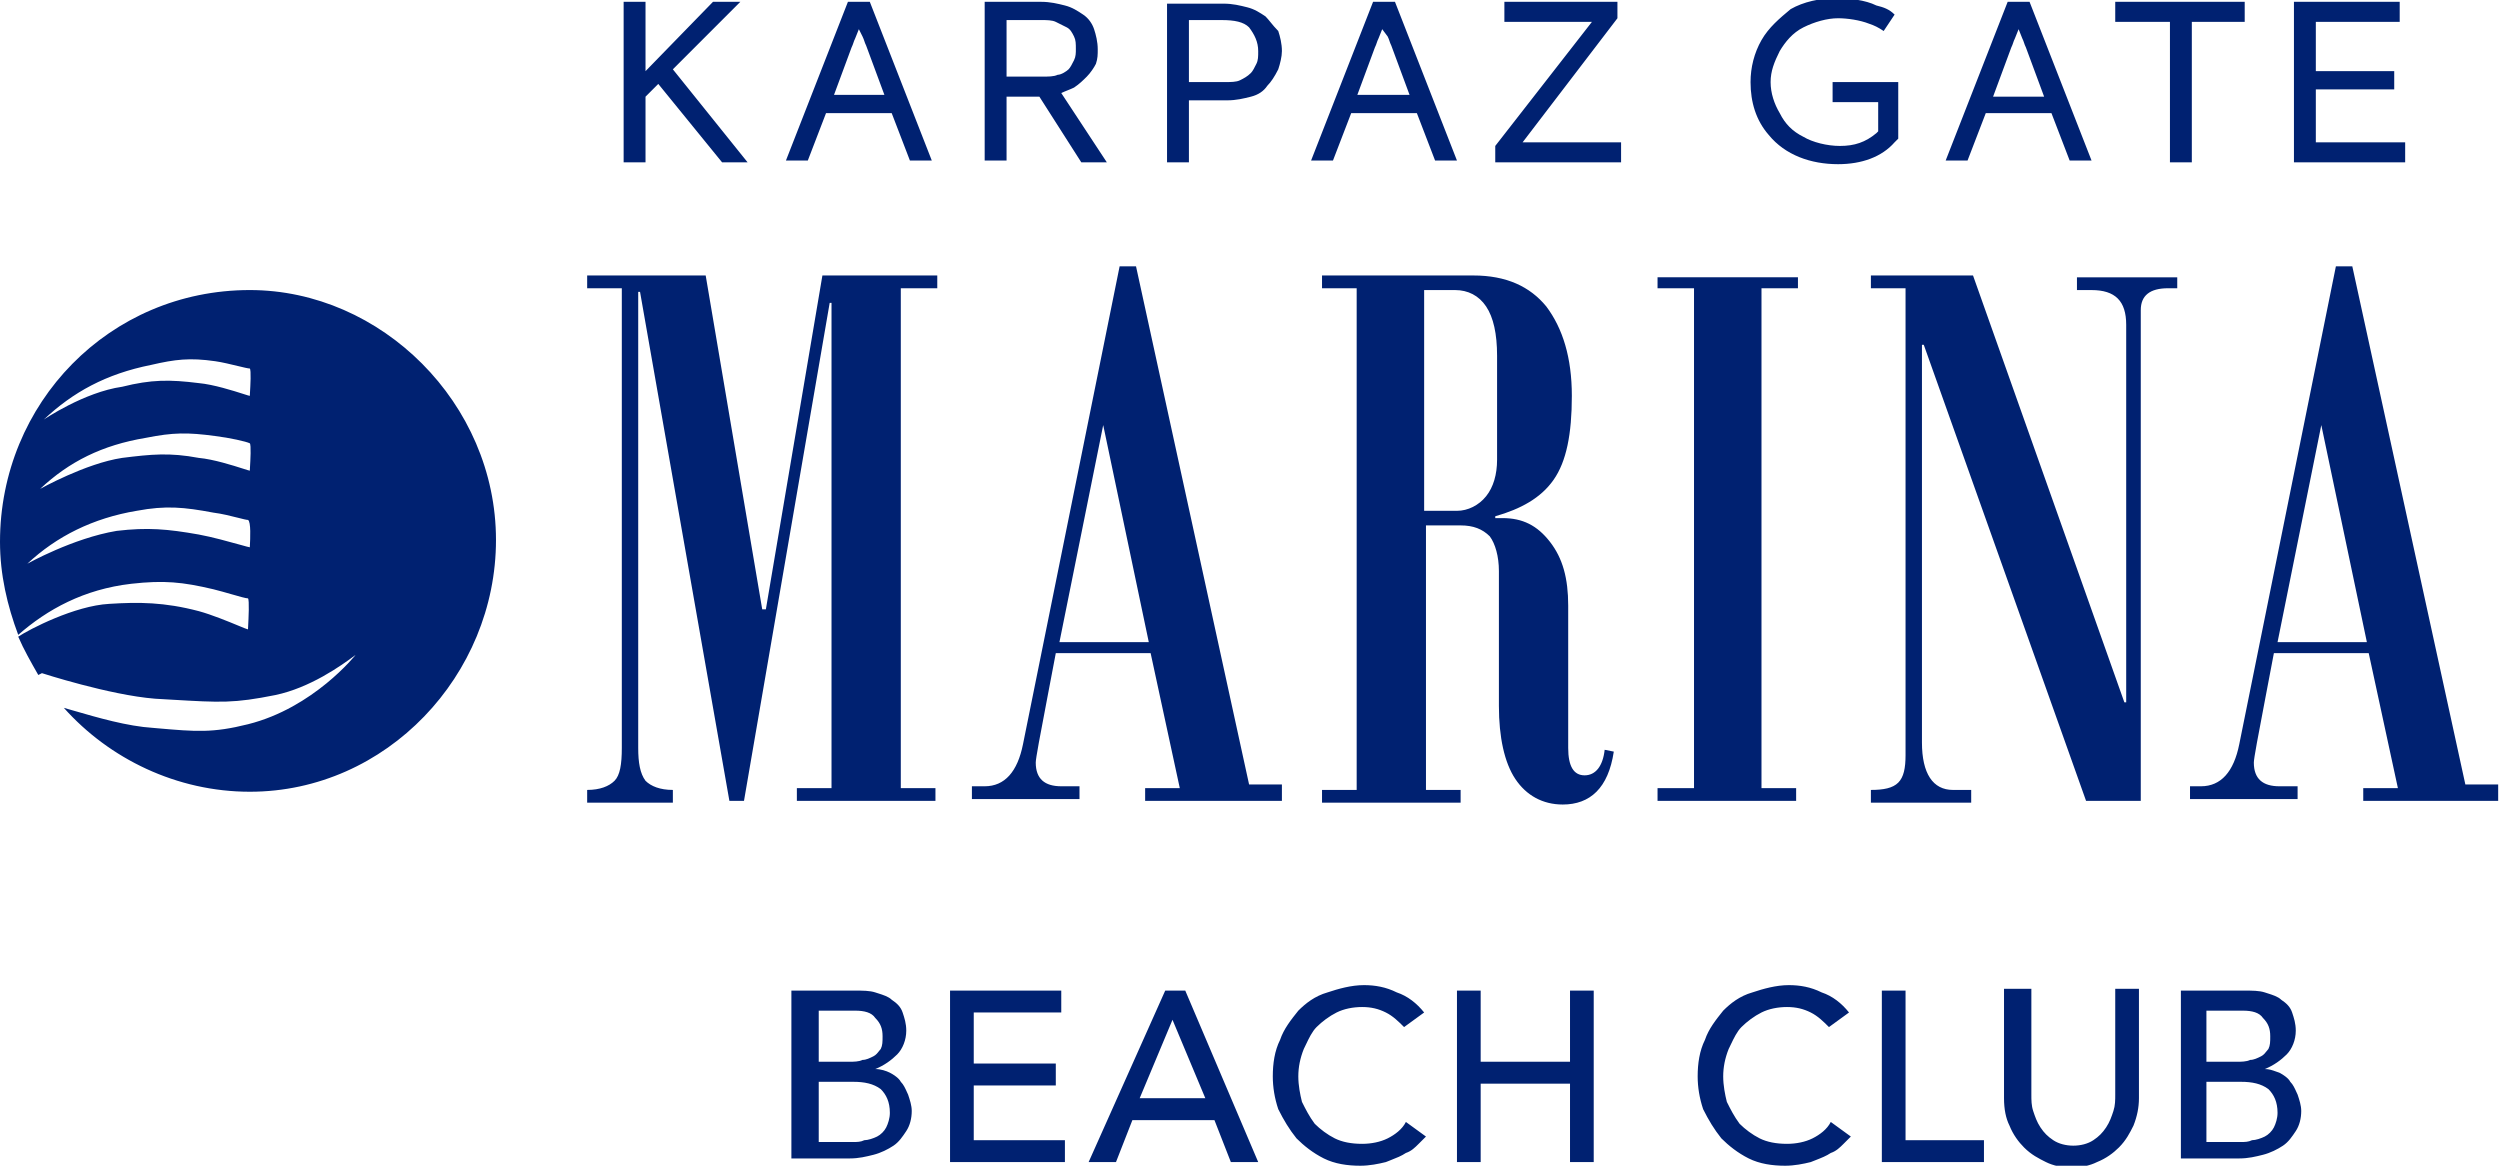 <svg width="178" height="83" viewBox="0 0 178 83" fill="none" xmlns="http://www.w3.org/2000/svg">
<g clip-path="url(#clip0)">
<path fill-rule="evenodd" clip-rule="evenodd" d="M130.481 5.845H133.727H134.506H135.155V9.872L134.896 10.131C133.987 11.171 132.559 11.69 130.871 11.69C128.923 11.69 127.106 11.041 125.937 9.612C125.028 8.573 124.639 7.274 124.639 5.845C124.639 4.806 124.899 3.767 125.418 2.857C125.937 1.948 126.716 1.299 127.495 0.649C128.404 0.13 129.573 -0.13 130.741 -0.13C131.65 -0.13 132.818 -0 133.597 0.39C134.117 0.519 134.506 0.649 134.896 1.039L134.117 2.208C133.727 1.948 133.468 1.818 133.078 1.688C132.429 1.429 131.52 1.299 130.871 1.299C130.092 1.299 129.183 1.559 128.404 1.948C127.625 2.338 127.106 2.987 126.716 3.637C126.327 4.416 126.067 5.066 126.067 5.845C126.067 6.624 126.327 7.404 126.716 8.053C127.106 8.832 127.625 9.352 128.404 9.742C129.053 10.131 130.092 10.391 131.001 10.391C132.039 10.391 132.818 10.131 133.597 9.482L133.727 9.352V7.274H130.481V5.845ZM45.961 5.066L50.765 0.13H52.712L47.908 4.936L53.231 11.56H51.414L46.87 5.975L45.961 6.884V11.56H44.403V0.13H45.961V5.066ZM55.958 11.431L60.372 0.13H61.93L66.344 11.431H64.786L63.488 8.053H58.814L57.516 11.431H55.958ZM59.382 6.754H62.969L61.67 3.247C61.605 3.118 61.573 3.02 61.541 2.923L61.541 2.923L61.541 2.923L61.541 2.923C61.508 2.825 61.476 2.728 61.411 2.598L61.151 2.078L60.891 2.728C60.827 2.858 60.794 2.955 60.762 3.052L60.762 3.053L60.762 3.053L60.762 3.053C60.729 3.15 60.697 3.247 60.632 3.377L59.382 6.754ZM76.471 6.235C76.861 5.975 77.12 5.715 77.38 5.456L77.38 5.456C77.64 5.196 77.899 4.806 78.029 4.546C78.159 4.157 78.159 3.897 78.159 3.507C78.159 2.988 78.029 2.468 77.899 2.078C77.769 1.689 77.51 1.299 77.12 1.039C76.731 0.779 76.341 0.52 75.822 0.39C75.303 0.26 74.783 0.13 74.134 0.13H70.109V11.431H71.667V6.884H74.004L76.99 11.56H78.808L75.562 6.625C75.692 6.56 75.855 6.495 76.017 6.43C76.179 6.365 76.341 6.3 76.471 6.235ZM71.667 1.429H74.134C74.524 1.429 74.913 1.429 75.173 1.559L75.952 1.948C76.212 2.078 76.341 2.338 76.471 2.598C76.601 2.858 76.601 3.118 76.601 3.507C76.601 3.767 76.601 4.027 76.471 4.287C76.341 4.546 76.212 4.806 76.082 4.936C75.952 5.066 75.562 5.326 75.303 5.326C75.043 5.456 74.653 5.456 74.134 5.456H71.667V1.429ZM88.805 0.52C89.325 0.649 89.714 0.909 90.104 1.169C90.22 1.286 90.337 1.429 90.466 1.586L90.466 1.586L90.466 1.587C90.623 1.779 90.798 1.994 91.012 2.208C91.142 2.598 91.272 3.117 91.272 3.637C91.272 4.027 91.142 4.546 91.012 4.936C90.753 5.455 90.493 5.845 90.233 6.105C89.974 6.494 89.584 6.754 89.065 6.884C88.546 7.014 88.026 7.144 87.377 7.144H84.651V11.56H83.093V0.26H87.117C87.767 0.26 88.286 0.39 88.805 0.52ZM86.988 1.429H84.651V5.845H87.117C87.637 5.845 88.026 5.845 88.286 5.715C88.546 5.585 88.805 5.455 89.065 5.196C89.195 5.066 89.325 4.806 89.454 4.546C89.584 4.286 89.584 4.027 89.584 3.637C89.584 2.987 89.325 2.468 88.935 1.948C88.546 1.559 87.896 1.429 86.988 1.429ZM97.763 0.13L93.349 11.431H94.907L96.206 8.053H100.88L102.178 11.431H103.736L99.322 0.13H97.763ZM100.36 6.754H96.643L97.893 3.377C97.958 3.247 97.991 3.15 98.023 3.053L98.023 3.053C98.056 2.955 98.088 2.858 98.153 2.728L98.413 2.078L98.802 2.598C98.867 2.728 98.9 2.825 98.932 2.923L98.932 2.923L98.932 2.923C98.965 3.02 98.997 3.118 99.062 3.247L100.36 6.754ZM107.112 1.559V0.13H115.161V1.299L108.41 10.132H115.421V11.56H106.462V10.391L113.344 1.559H107.112ZM142.946 0.13L138.531 11.431H140.089L141.388 8.053H146.062L147.36 11.431H148.918L144.504 0.13H142.946ZM141.907 6.884L143.205 3.377C143.27 3.247 143.303 3.15 143.335 3.053C143.368 2.955 143.4 2.858 143.465 2.728L143.725 2.078L143.984 2.728C144.049 2.858 144.082 2.955 144.114 3.053C144.146 3.15 144.179 3.247 144.244 3.377L145.542 6.884H141.907ZM150.605 1.559V0.13H159.823V1.559H156.058V11.56H154.5V1.559H150.605ZM163.329 0.13V11.56H171.248V10.132H164.887V6.365H170.469V5.066H164.887V1.559H170.859V0.13H163.329ZM17.787 33.512C17.753 33.512 17.584 33.458 17.328 33.376L17.328 33.376C16.61 33.147 15.204 32.698 14.152 32.602C12.074 32.213 10.776 32.343 8.699 32.602C6.102 32.992 2.856 34.81 2.856 34.81C4.934 32.862 7.271 31.693 10.387 31.174C12.334 30.784 13.373 30.784 15.32 31.044C16.359 31.174 17.527 31.433 17.787 31.563C17.892 31.669 17.827 32.797 17.798 33.291C17.792 33.406 17.787 33.487 17.787 33.512ZM17.087 38.784L17.086 38.784C16.325 38.572 15.096 38.23 14.152 38.058C11.945 37.668 10.516 37.538 8.309 37.798C5.193 38.318 1.947 40.136 1.947 40.136C4.025 38.188 6.621 36.889 9.737 36.369C11.815 35.98 13.113 36.109 15.19 36.499C15.8 36.575 16.455 36.741 16.944 36.865L16.944 36.865L16.944 36.865C17.288 36.952 17.55 37.019 17.657 37.019C17.881 37.131 17.815 38.403 17.793 38.834C17.79 38.902 17.787 38.949 17.787 38.967C17.743 38.967 17.476 38.893 17.087 38.784L17.087 38.784ZM10.776 25.978C12.464 25.588 13.503 25.458 15.32 25.718C15.815 25.789 16.426 25.937 16.922 26.057L16.922 26.057L16.922 26.057C17.336 26.157 17.669 26.238 17.787 26.238C17.892 26.343 17.827 27.472 17.798 27.965C17.792 28.081 17.787 28.162 17.787 28.186C17.753 28.186 17.584 28.132 17.328 28.05L17.328 28.05C16.61 27.821 15.204 27.373 14.152 27.277C12.074 27.017 10.776 27.017 8.699 27.537C5.972 27.926 3.116 29.875 3.116 29.875C5.193 27.926 7.53 26.627 10.776 25.978ZM17.787 20.652C7.79 20.652 0 28.706 0 38.577C0 40.915 0.519 43.123 1.298 45.202C3.376 43.383 5.972 41.955 9.348 41.565C11.685 41.305 12.983 41.435 15.19 41.955C15.625 42.063 16.083 42.195 16.487 42.311L16.488 42.311C17.049 42.472 17.506 42.604 17.657 42.604C17.764 42.71 17.696 44.037 17.668 44.585V44.585L17.668 44.585C17.661 44.706 17.657 44.789 17.657 44.812C17.613 44.812 17.358 44.706 16.984 44.552L16.984 44.552L16.984 44.552C16.26 44.253 15.093 43.77 14.152 43.513C11.685 42.864 9.867 42.864 7.79 42.994C5.323 43.123 2.077 44.812 1.298 45.332C1.688 46.241 2.207 47.15 2.726 48.059L2.726 48.059L2.986 47.929C2.986 47.929 7.79 49.488 11.036 49.748C11.446 49.771 11.826 49.794 12.179 49.815L12.181 49.815L12.184 49.815H12.184C15.742 50.025 16.653 50.079 19.605 49.488C22.072 48.969 24.279 47.41 25.317 46.631C25.317 46.631 22.331 50.397 17.657 51.566C15.141 52.196 13.966 52.093 11.177 51.85L10.906 51.826C9.072 51.712 6.935 51.091 5.209 50.589L5.209 50.589L5.209 50.589L5.209 50.589L5.208 50.589C4.979 50.523 4.757 50.458 4.544 50.397C7.79 54.034 12.594 56.372 17.787 56.372C27.524 56.372 35.314 48.059 35.314 38.447C35.314 28.706 27.135 20.652 17.787 20.652ZM64.137 20.523H66.734V19.614H58.555L54.53 43.383H54.27L50.245 19.614H41.806V20.523H44.273V53.255C44.273 54.424 44.143 55.204 43.754 55.593C43.364 55.983 42.715 56.243 41.806 56.243V57.152H47.908V56.243C46.999 56.243 46.35 55.983 45.961 55.593C45.571 55.074 45.441 54.294 45.441 53.255V20.783H45.571L51.933 57.022H52.972L59.074 21.562H59.204V56.113H56.737V57.022H66.604V56.113H64.137V20.523ZM91.272 57.022H81.534V56.113H84.001L81.924 46.501H75.173C74.951 47.671 74.753 48.71 74.58 49.619L74.58 49.619C74.042 52.441 73.745 54 73.745 54.294C73.745 55.463 74.394 55.983 75.562 55.983H76.86V56.892H69.2V55.983H70.109C71.537 55.983 72.446 54.944 72.836 52.995L79.717 18.964H80.885L88.935 55.853H91.272V57.022ZM81.794 45.722L78.548 30.265L75.432 45.722H81.794ZM111.266 57.282C113.214 57.282 114.512 56.113 114.902 53.515L114.252 53.385C114.123 54.554 113.603 55.204 112.824 55.204C112.045 55.204 111.656 54.554 111.656 53.255V43.124C111.656 41.175 111.266 39.747 110.357 38.578C109.449 37.409 108.41 36.889 106.982 36.889H106.462V36.759C108.28 36.24 109.708 35.46 110.617 34.161C111.526 32.862 111.915 30.914 111.915 28.186C111.915 25.459 111.266 23.38 110.098 21.822C108.929 20.393 107.241 19.614 104.904 19.614H94.128V20.523H96.595V56.243H94.128V57.152H103.996V56.243H101.529V37.409H103.996C104.904 37.409 105.554 37.668 106.073 38.188C106.462 38.708 106.722 39.617 106.722 40.656V50.268C106.722 52.476 107.112 54.294 107.891 55.463C108.67 56.632 109.838 57.282 111.266 57.282ZM106.592 25.329V32.733C106.592 33.772 106.333 34.681 105.813 35.33C105.294 35.98 104.515 36.37 103.736 36.37H101.399V20.653H103.606C104.515 20.653 105.294 21.042 105.813 21.822C106.333 22.601 106.592 23.77 106.592 25.329ZM128.014 20.523H125.418V56.113H127.885V57.022H118.017V56.113H120.614V20.523H118.017V19.743H128.014V20.523ZM154.371 20.523H155.02V19.744H147.879V20.653H148.918C150.606 20.653 151.385 21.432 151.385 23.121V50.008H151.255L140.479 19.614H133.208V20.523H135.675V53.775C135.675 54.684 135.545 55.334 135.155 55.723C134.766 56.113 134.117 56.243 133.208 56.243V57.152H140.349V56.243H139.05C137.622 56.243 136.843 55.074 136.843 52.866V24.549H136.973L148.528 57.022H152.423V22.081C152.423 21.042 153.072 20.523 154.371 20.523ZM177.87 57.022H168.263V56.113H170.73L168.652 46.501H161.901C161.68 47.671 161.481 48.711 161.308 49.619C160.77 52.441 160.473 54 160.473 54.294C160.473 55.463 161.122 55.983 162.29 55.983H163.589V56.892H155.929V55.983H156.708C158.136 55.983 159.045 54.944 159.434 52.995L166.315 18.964H167.484L175.533 55.853H177.87V57.022ZM168.522 45.722L165.277 30.265L162.161 45.722H168.522ZM60.761 81.311H58.294V77.025H60.761C61.54 77.025 62.19 77.155 62.709 77.545C63.098 77.934 63.358 78.454 63.358 79.233C63.358 79.623 63.228 80.013 63.098 80.272C62.968 80.532 62.709 80.792 62.449 80.922C62.19 81.052 61.8 81.182 61.54 81.182C61.281 81.311 61.021 81.311 60.761 81.311ZM60.502 75.596H58.294V71.959H60.891C61.54 71.959 62.06 72.089 62.319 72.479C62.709 72.869 62.839 73.258 62.839 73.778C62.839 74.168 62.839 74.427 62.709 74.687C62.669 74.726 62.63 74.778 62.587 74.834C62.489 74.962 62.371 75.116 62.19 75.207C61.93 75.337 61.67 75.466 61.41 75.466C61.151 75.596 60.761 75.596 60.502 75.596ZM60.891 70.531H56.607H56.347V82.481H60.502C61.151 82.481 61.67 82.351 62.19 82.221C62.709 82.091 63.228 81.831 63.618 81.571C64.007 81.311 64.267 80.922 64.526 80.532C64.786 80.142 64.916 79.623 64.916 79.103C64.916 78.714 64.786 78.324 64.656 77.934L64.656 77.934C64.626 77.873 64.595 77.805 64.563 77.733L64.563 77.732L64.563 77.732C64.458 77.498 64.335 77.224 64.137 77.025C64.007 76.765 63.618 76.506 63.358 76.376C63.098 76.246 62.709 76.116 62.319 76.116C62.968 75.856 63.488 75.466 63.877 75.077C64.267 74.687 64.526 74.038 64.526 73.388C64.526 72.869 64.397 72.479 64.267 72.089C64.137 71.7 63.877 71.44 63.488 71.18C63.27 70.962 62.871 70.836 62.518 70.724L62.438 70.699C62.398 70.686 62.358 70.673 62.319 70.66C61.93 70.531 61.41 70.531 60.891 70.531ZM67.643 70.531H75.562V72.089H69.331V75.726H75.173V77.285H69.331V81.182H75.822V82.74H67.643V70.531ZM83.482 72.609L85.819 78.194H81.145L83.482 72.609ZM84.391 70.531H82.963L77.51 82.74H79.458L80.626 79.753H86.469L87.637 82.74H89.585L84.391 70.531ZM99.971 73.128C99.581 72.739 99.192 72.349 98.672 72.089C98.153 71.829 97.634 71.7 96.984 71.7C96.335 71.7 95.686 71.829 95.167 72.089C94.647 72.349 94.128 72.739 93.739 73.128C93.425 73.442 93.196 73.923 92.984 74.369L92.983 74.37C92.931 74.479 92.881 74.585 92.83 74.687C92.57 75.337 92.44 75.986 92.44 76.635C92.44 77.285 92.57 77.934 92.7 78.454C92.96 78.973 93.219 79.493 93.609 80.013C93.998 80.402 94.518 80.792 95.037 81.052C95.556 81.311 96.205 81.441 96.984 81.441C97.634 81.441 98.283 81.311 98.802 81.052C99.321 80.792 99.841 80.402 100.1 79.883L101.529 80.922L101.009 81.441C100.75 81.701 100.49 81.961 100.1 82.091C99.78 82.305 99.459 82.43 98.994 82.613L98.994 82.613C98.894 82.652 98.787 82.694 98.672 82.74C98.153 82.87 97.504 83 96.855 83C95.946 83 95.037 82.87 94.258 82.481C93.479 82.091 92.83 81.571 92.311 81.052C91.791 80.402 91.402 79.753 91.012 78.973C90.752 78.194 90.623 77.415 90.623 76.635C90.623 75.726 90.752 74.817 91.142 74.038C91.402 73.258 91.921 72.609 92.44 71.959C92.96 71.44 93.609 70.92 94.518 70.66C95.297 70.401 96.205 70.141 97.114 70.141C97.893 70.141 98.672 70.271 99.451 70.66C100.23 70.92 100.879 71.44 101.399 72.089L99.971 73.128ZM105.424 70.531H103.736V82.74H105.424V77.155H111.785V82.74H113.473V70.531H111.785V75.596H105.424V70.531ZM130.222 73.128C129.832 72.739 129.443 72.349 128.924 72.089C128.404 71.829 127.885 71.7 127.236 71.7C126.587 71.7 125.937 71.829 125.418 72.089C124.899 72.349 124.379 72.739 123.99 73.128C123.677 73.442 123.448 73.923 123.235 74.369L123.234 74.37C123.203 74.435 123.173 74.5 123.142 74.563C123.122 74.605 123.101 74.647 123.081 74.687C122.821 75.337 122.692 75.986 122.692 76.635C122.692 77.285 122.821 77.934 122.951 78.454C123.211 78.973 123.471 79.493 123.86 80.013C124.25 80.402 124.769 80.792 125.288 81.052C125.808 81.311 126.457 81.441 127.236 81.441C127.885 81.441 128.534 81.311 129.053 81.052C129.573 80.792 130.092 80.402 130.352 79.883L131.78 80.922L131.261 81.441C131.001 81.701 130.741 81.961 130.352 82.091C130.031 82.305 129.711 82.43 129.245 82.613L129.244 82.614L129.24 82.615C129.142 82.654 129.037 82.695 128.924 82.74C128.404 82.87 127.755 83 127.106 83C126.197 83 125.288 82.87 124.509 82.481C123.73 82.091 123.081 81.571 122.562 81.052C122.042 80.402 121.653 79.753 121.263 78.973C121.004 78.194 120.874 77.415 120.874 76.635C120.874 75.726 121.004 74.817 121.393 74.038C121.653 73.258 122.172 72.609 122.692 71.959C123.211 71.44 123.86 70.92 124.769 70.66C125.548 70.401 126.457 70.141 127.366 70.141C128.145 70.141 128.924 70.271 129.703 70.66C130.482 70.92 131.131 71.44 131.65 72.089L130.222 73.128ZM135.675 70.531H133.987V82.74H141.258V81.182H135.675V70.531ZM144.633 70.531V77.934C144.633 78.324 144.633 78.714 144.763 79.103L144.763 79.103C144.893 79.493 145.023 79.883 145.282 80.272C145.542 80.662 145.801 80.922 146.191 81.181C146.58 81.441 147.1 81.571 147.619 81.571C148.138 81.571 148.658 81.441 149.047 81.181C149.437 80.922 149.696 80.662 149.956 80.272C150.216 79.883 150.346 79.493 150.475 79.103C150.605 78.714 150.605 78.324 150.605 77.934V70.401H152.293V78.194C152.293 78.844 152.163 79.493 151.904 80.142C151.644 80.662 151.384 81.181 150.865 81.701C150.475 82.091 149.956 82.48 149.307 82.74C148.788 83 148.138 83.13 147.489 83.13C146.84 83.13 146.191 83 145.672 82.74C145.152 82.48 144.633 82.221 144.114 81.701C143.724 81.311 143.335 80.792 143.075 80.142C142.815 79.623 142.686 78.973 142.686 78.194V70.401H144.633V70.531ZM159.564 81.311H157.097V77.025H159.564C160.343 77.025 160.992 77.155 161.511 77.545C161.901 77.934 162.161 78.454 162.161 79.233C162.161 79.623 162.031 80.013 161.901 80.272C161.771 80.532 161.511 80.792 161.252 80.922C160.992 81.052 160.603 81.182 160.343 81.182C160.083 81.311 159.824 81.311 159.564 81.311ZM159.304 75.596H157.097V71.959H159.694C160.343 71.959 160.862 72.089 161.122 72.479C161.511 72.869 161.641 73.258 161.641 73.778C161.641 74.168 161.641 74.427 161.511 74.687C161.472 74.726 161.433 74.778 161.39 74.834C161.291 74.962 161.173 75.116 160.992 75.207C160.732 75.337 160.473 75.466 160.213 75.466C159.953 75.596 159.564 75.596 159.304 75.596ZM159.824 70.531H155.539H155.279V82.481H159.434C160.083 82.481 160.603 82.351 161.122 82.221C161.641 82.091 162.161 81.831 162.55 81.571C162.94 81.311 163.199 80.922 163.459 80.532C163.719 80.142 163.848 79.623 163.848 79.103C163.848 78.714 163.719 78.324 163.589 77.934C163.558 77.873 163.527 77.805 163.495 77.732C163.39 77.498 163.268 77.224 163.069 77.025C162.94 76.765 162.55 76.506 162.29 76.376C162.209 76.349 162.133 76.321 162.061 76.296C161.787 76.197 161.56 76.116 161.252 76.116C161.901 75.856 162.42 75.466 162.81 75.077C163.199 74.687 163.459 74.038 163.459 73.388C163.459 72.869 163.329 72.479 163.199 72.089L163.199 72.089C163.069 71.7 162.81 71.44 162.42 71.18C162.203 70.962 161.803 70.836 161.45 70.724C161.382 70.703 161.315 70.682 161.252 70.66C160.862 70.531 160.343 70.531 159.824 70.531Z" fill="#002171"/>
</g>
<defs>
<clipPath id="clip0">
<path d="M0 0H178V83H0V0Z" fill="white"/>
</clipPath>
</defs>
</svg>
